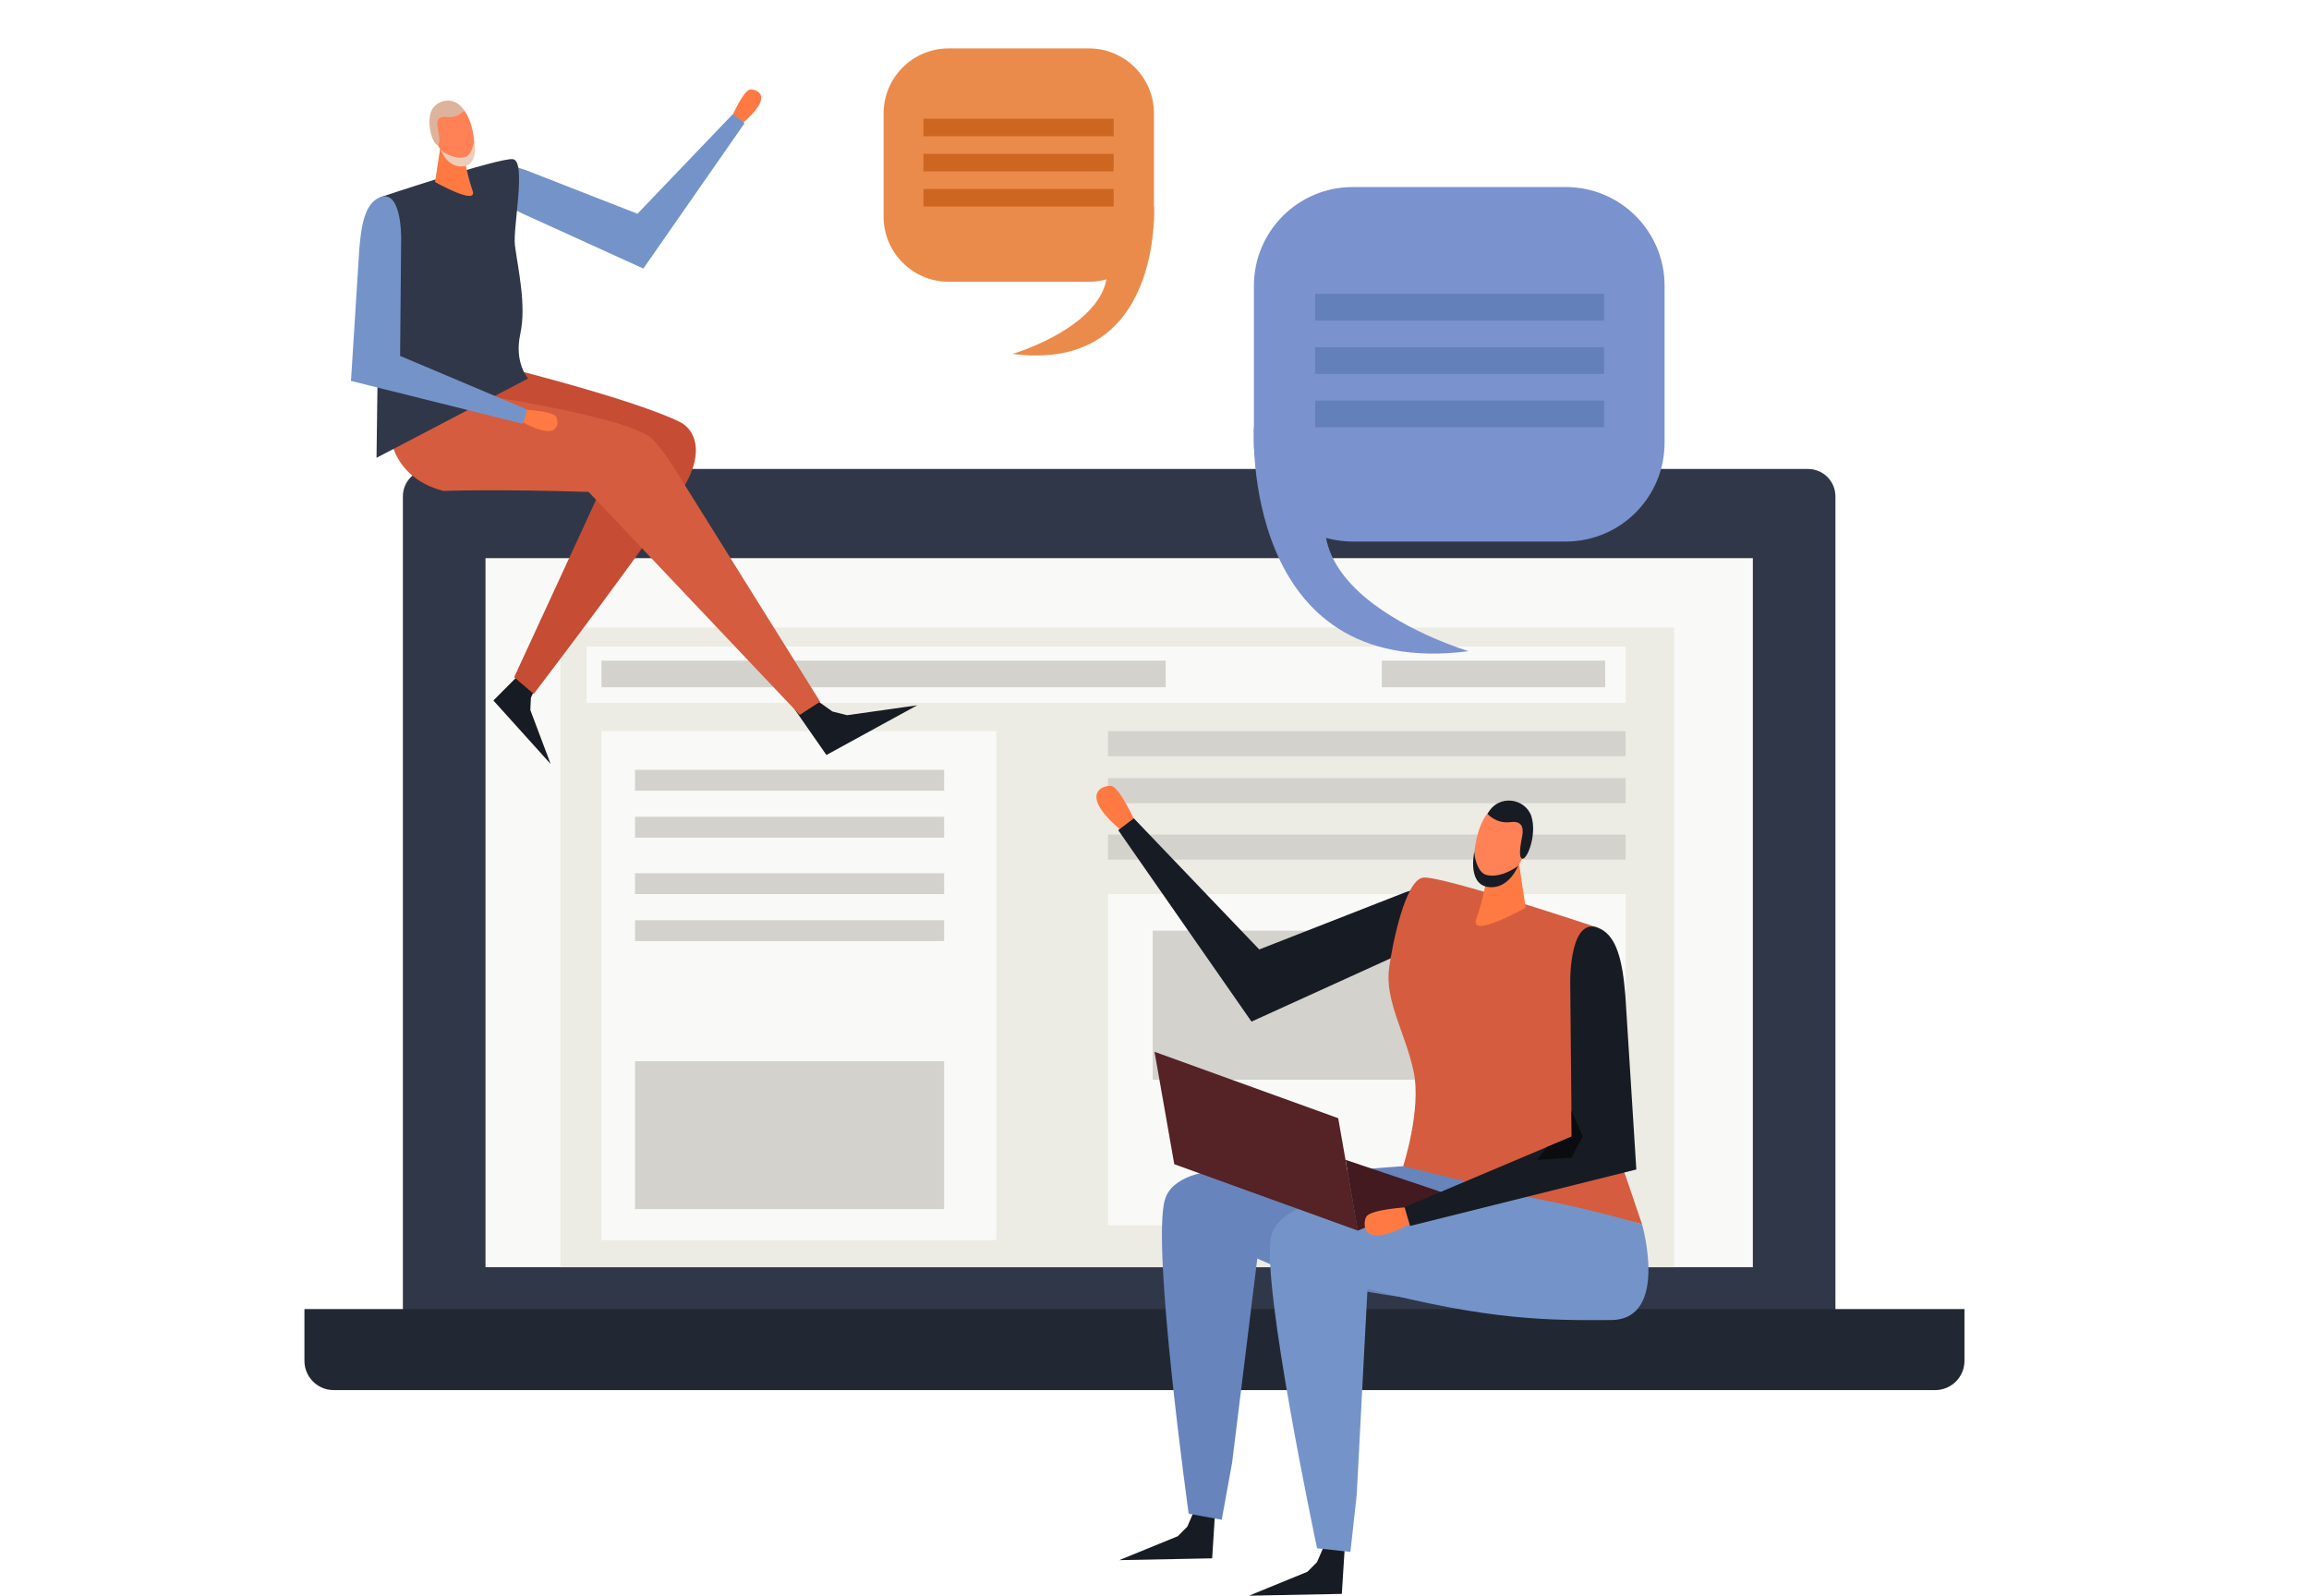 <?xml version="1.0" encoding="UTF-8"?> <!-- Generator: Adobe Illustrator 15.1.0, SVG Export Plug-In . SVG Version: 6.00 Build 0) --> <svg xmlns="http://www.w3.org/2000/svg" xmlns:xlink="http://www.w3.org/1999/xlink" id="Layer_1" x="0px" y="0px" width="154.833px" height="107px" viewBox="0 0 154.833 107" xml:space="preserve"> <path fill="#303748" d="M123.078,88.656c0,1.016-0.82,1.84-1.838,1.84H28.856c-1.016,0-1.84-0.824-1.84-1.84v-55.37 c0-1.015,0.824-1.839,1.84-1.839h92.383c1.018,0,1.838,0.824,1.838,1.839V88.656z"></path> <rect x="32.556" y="37.427" fill="#F9F9F7" width="84.983" height="47.547"></rect> <path fill="#222833" d="M22.376,93.213h107.393c1.083,0,1.961-0.879,1.961-1.961v-3.473H20.414v3.473 C20.414,92.334,21.292,93.213,22.376,93.213z"></path> <g> <rect x="37.585" y="42.081" fill="#ECEBE4" width="74.672" height="42.894"></rect> <rect x="39.335" y="43.354" fill="#F9F9F7" width="69.676" height="3.782"></rect> <rect x="40.334" y="49.029" fill="#F9F9F7" width="26.472" height="34.129"></rect> <rect x="42.582" y="71.16" fill="#D3D2CD" width="20.728" height="9.916"></rect> <rect x="42.582" y="51.62" fill="#D3D2CD" width="20.728" height="1.4"></rect> <rect x="42.582" y="54.771" fill="#D3D2CD" width="20.728" height="1.4"></rect> <rect x="42.582" y="58.555" fill="#D3D2CD" width="20.728" height="1.398"></rect> <rect x="42.582" y="61.705" fill="#D3D2CD" width="20.728" height="1.4"></rect> <rect x="74.299" y="49.029" fill="#D3D2CD" width="34.712" height="1.681"></rect> <rect x="74.299" y="52.179" fill="#D3D2CD" width="34.712" height="1.682"></rect> <rect x="74.299" y="55.961" fill="#D3D2CD" width="34.712" height="1.682"></rect> <rect x="74.299" y="59.953" fill="#F9F9F7" width="34.712" height="22.217"></rect> <rect x="77.295" y="62.406" fill="#D3D2CD" width="29.47" height="9.996"></rect> <rect x="40.334" y="44.3" fill="#D3D2CD" width="37.834" height="1.786"></rect> <rect x="92.656" y="44.3" fill="#D3D2CD" width="14.982" height="1.786"></rect> </g> <g> <path fill="#02797D" d="M227.724,73.611c0,0-16.163-11.248-11.285-26.018C216.439,47.594,227.237,59.428,227.724,73.611z"></path> <path fill="#02797D" d="M229.894,74.787c0,0,17.009-16.16,8.607-32.675C238.501,42.112,227.915,57.992,229.894,74.787z"></path> <path fill="#036D6D" d="M227.053,74.787c0,0,13.722-19.029,2.406-33.703C229.459,41.084,221.998,58.65,227.053,74.787z"></path> <polygon fill="#7494C9" points="235.699,85.971 223.418,85.918 219.807,70.676 239.489,70.676 "></polygon> </g> <g> <g> <polygon fill="#171B23" points="81.508,100.939 80.342,100.689 79.619,102.367 78.977,103.012 75.055,104.615 81.283,104.494 "></polygon> </g> <g> <path fill="#6884BC" d="M108.921,80.68c0,0-4.334,5.43-8.031,6.732c0,0-9.436,0.256-16.58-3.021c0,0-0.735,5.955-1.689,13.691 l-0.697,3.824l-2.215-0.402c0,0-2.499-17.916-1.599-21.045c0.899-3.131,8.741-1.865,10.045-1.791 c0.573,0.031,2.419-0.223,5.935-0.469C98.277,77.908,108.921,80.68,108.921,80.68z"></path> </g> <g> <polygon fill="#171B23" points="90.201,103.326 89.038,103.076 88.312,104.754 87.67,105.396 83.75,107 89.978,106.879 "></polygon> </g> <g> <g> <path fill="#FE7A42" d="M76.141,55.154c0,0-1.045-2.368-1.632-2.452c-0.497-0.07-2.337,0.494,0.801,3.088L76.141,55.154z"></path> </g> <g> <path fill="#171B23" d="M94.564,63.664l-10.643,4.84l-8.936-12.836l1.044-0.795l8.412,8.793l9.688-3.791 c0,0,4.271-1.682,4.016,0.652C98.015,61.711,96.735,62.633,94.564,63.664z"></path> </g> </g> <g> <path fill="#D55C3E" d="M107.137,62.203c0,0-10.478-3.502-11.699-3.355c-1.223,0.143-2.097,4.59-2.292,6.086 c-0.284,2.189,1.088,4.32,1.641,6.889c0.551,2.568-0.697,6.377-0.697,6.377l16.02,3.893L107.32,73.9L107.137,62.203z"></path> </g> <g> <path fill="#7494C9" d="M110.109,82.092c0,0,1.836,6.404-2.085,6.424c-4.134,0.023-8.096,0.045-16.325-2.09 c0,0-0.41,7.699-0.719,13.775l-0.426,3.865l-2.236-0.246c0,0-3.76-17.691-3.082-20.879c0.676-3.188,8.803-3.055,10.109-3.074 c0.547-0.008,3.416-0.166,6.338,0.289C105.75,80.787,110.109,82.092,110.109,82.092z"></path> </g> <g> <path fill="#FE7A42" d="M101.861,57.922l0.445,2.943c0,0-3.814,2.148-3.31,0.756c0.474-1.293,0.952-3.91,0.952-3.91 L101.861,57.922z"></path> </g> <g> <path fill="#FF8155" d="M102.222,54.625c0.168,0.611,0.506,1.803,0.092,2.537c-0.416,0.736-1.062,2.059-1.98,2.293 c-0.918,0.232-1.353-0.607-1.453-0.977c-0.164-0.594,0-3.807,1.502-4.428C101.519,53.581,102.092,54.16,102.222,54.625z"></path> </g> <g> <path fill="#171B23" d="M99.75,54.574c0,0,0.557,0.686,1.562,0.551c1.008-0.135,0.777,0.82,0.764,0.926 c-0.013,0.109-0.332,1.471,0.004,1.531c0.339,0.059,0.984-1.611,0.615-2.822C102.325,53.549,100.49,53.185,99.75,54.574z"></path> </g> <g> <path fill="#171B23" d="M101.798,58.064c0,0-1.098,0.85-2.109,0.611c-0.639-0.152-0.846-1.318-0.816-1.561 c0.031-0.24-0.551,2.115,0.867,2.355C101.156,59.709,101.798,58.064,101.798,58.064z"></path> </g> <g> <g> <g> <polygon fill="#552226" points="77.418,70.529 78.743,78.066 91.057,82.521 89.735,74.982 "></polygon> </g> </g> <g> <polygon fill="#421A1F" points="96.947,80.033 90.23,77.775 91.048,82.521 "></polygon> </g> </g> <g> <g> <path fill="#FE7A42" d="M94.484,80.945c0,0-2.584,0.129-2.873,0.65c-0.24,0.439-0.369,2.359,3.175,0.35L94.484,80.945z"></path> </g> <g> <path fill="#171B23" d="M108.99,66.752l0.736,11.668l-15.172,3.787l-0.371-1.26l11.209-4.736l-0.098-10.4 c0,0-0.053-4.592,2.037-3.52C108.392,62.832,108.798,64.357,108.99,66.752z"></path> </g> </g> <g> <polygon fill="#0A0C0F" points="105.392,76.211 105.375,74.461 106.13,76.211 105.375,77.627 103.053,77.775 103.754,76.904 "></polygon> </g> </g> <g> <path fill="#7A92CE" d="M84.083,29.687c0,3.659,2.965,6.626,6.625,6.626h14.289c3.658,0,6.623-2.967,6.623-6.626V19.166 c0-3.658-2.965-6.624-6.623-6.624H90.708c-3.66,0-6.625,2.966-6.625,6.624V29.687z"></path> <path fill="#7A92CE" d="M84.083,28.649c0,0-0.946,17.002,14.398,15.016c0,0-16.072-4.737-6.733-14.188L84.083,28.649z"></path> <rect x="88.186" y="19.706" fill="#6380BA" width="19.377" height="1.79"></rect> <rect x="88.186" y="23.284" fill="#6380BA" width="19.377" height="1.788"></rect> <rect x="88.186" y="26.86" fill="#6380BA" width="19.377" height="1.789"></rect> </g> <g> <path fill="#EB8B4B" d="M77.379,14.53c0,2.409-1.952,4.362-4.36,4.362h-9.407c-2.408,0-4.36-1.953-4.36-4.362V7.606 c0-2.408,1.952-4.36,4.36-4.36h9.407c2.408,0,4.36,1.952,4.36,4.36V14.53z"></path> <path fill="#EB8B4B" d="M77.379,13.848c0,0,0.623,11.192-9.478,9.884c0,0,10.578-3.118,4.431-9.338L77.379,13.848z"></path> <rect x="61.923" y="7.96" fill="#CC6621" width="12.754" height="1.178"></rect> <rect x="61.923" y="10.316" fill="#CC6621" width="12.754" height="1.177"></rect> <rect x="61.923" y="12.671" fill="#CC6621" width="12.754" height="1.177"></rect> </g> <g> <g> <polygon fill="#171B23" points="53.182,47.414 54.164,46.533 55.82,47.71 56.803,47.958 61.501,47.295 55.417,50.626 "></polygon> </g> <g> <polygon fill="#171B23" points="35.397,44.645 36.304,45.273 35.599,46.79 35.562,47.612 36.924,51.23 33.086,46.973 "></polygon> </g> <g> <path fill="#C64C34" d="M32.594,24.302c0,0,9.577,2.332,12.974,3.982c1.026,0.5,1.673,1.973,0.36,4.251 C44.28,35.402,35.79,46.533,35.79,46.533l-1.313-1.118l6.312-13.677l-14.048-3.296L32.594,24.302z"></path> </g> <g> <path fill="#D55C3E" d="M26.104,28.605c0,0-0.128,3.33,3.623,4.315c0,0,3.463-0.132,9.742,0.066l14.16,14.95l1.365-0.886 l-9.426-15.091c0,0-1.374-2.312-2.13-2.762c-2.591-1.536-12.792-2.958-12.792-2.958L26.104,28.605z"></path> </g> <g> <g> <g> <path fill="#FE7A42" d="M49.053,7.867c0,0,0.794-1.799,1.239-1.863c0.379-0.054,1.777,0.375-0.609,2.347L49.053,7.867z"></path> </g> <g> <path fill="#7494C9" d="M35.056,14.331l8.086,3.677l6.789-9.751l-0.793-0.603l-6.392,6.679l-7.362-2.879 c0,0-3.244-1.278-3.051,0.496C32.434,12.848,33.407,13.549,35.056,14.331z"></path> </g> </g> <g> <g> <g> <path fill="#303748" d="M25.503,13.224c0,0,7.958-2.661,8.888-2.551c0.93,0.107-0.01,4.629,0.137,5.766 c0.216,1.663,0.78,4.012,0.36,5.962c-0.422,1.951,0.528,2.977,0.528,2.977l-10.168,5.321l0.114-8.589L25.503,13.224z"></path> </g> </g> </g> <g> <path fill="#FE7A42" d="M29.512,9.969l-0.339,2.237c0,0,2.898,1.633,2.514,0.574c-0.356-0.983-0.721-2.97-0.721-2.97 L29.512,9.969z"></path> </g> <g> <path fill="#FF8155" d="M29.238,7.465c-0.128,0.464-0.385,1.371-0.071,1.929c0.317,0.558,0.809,1.563,1.506,1.74 c0.696,0.179,1.026-0.461,1.104-0.742c0.123-0.451,0-2.891-1.141-3.364C29.772,6.671,29.334,7.113,29.238,7.465z"></path> </g> <g> <path fill="#DDB39B" d="M31.116,7.425c0,0-0.421,0.521-1.188,0.419c-0.764-0.101-0.59,0.623-0.578,0.705 c0.007,0.082,0.25,1.116-0.006,1.161c-0.256,0.047-0.747-1.222-0.465-2.143C29.161,6.646,30.555,6.371,31.116,7.425z"></path> </g> <g> <path fill="#EFCCB9" d="M29.559,10.078c0,0,0.834,0.646,1.601,0.464c0.487-0.115,0.645-1.001,0.623-1.185 c-0.023-0.184,0.417,1.607-0.659,1.788C30.048,11.327,29.559,10.078,29.559,10.078z"></path> </g> <g> <g> <path fill="#FE7A42" d="M35.117,27.462c0,0,1.963,0.099,2.182,0.495c0.185,0.334,0.283,1.792-2.41,0.265L35.117,27.462z"></path> </g> <g> <path fill="#7494C9" d="M24.094,16.679l-0.558,8.864l11.527,2.877l0.284-0.956l-8.518-3.597l0.072-7.905 c0,0,0.042-3.487-1.548-2.673C24.549,13.701,24.239,14.86,24.094,16.679z"></path> </g> </g> </g> </g> </svg> 